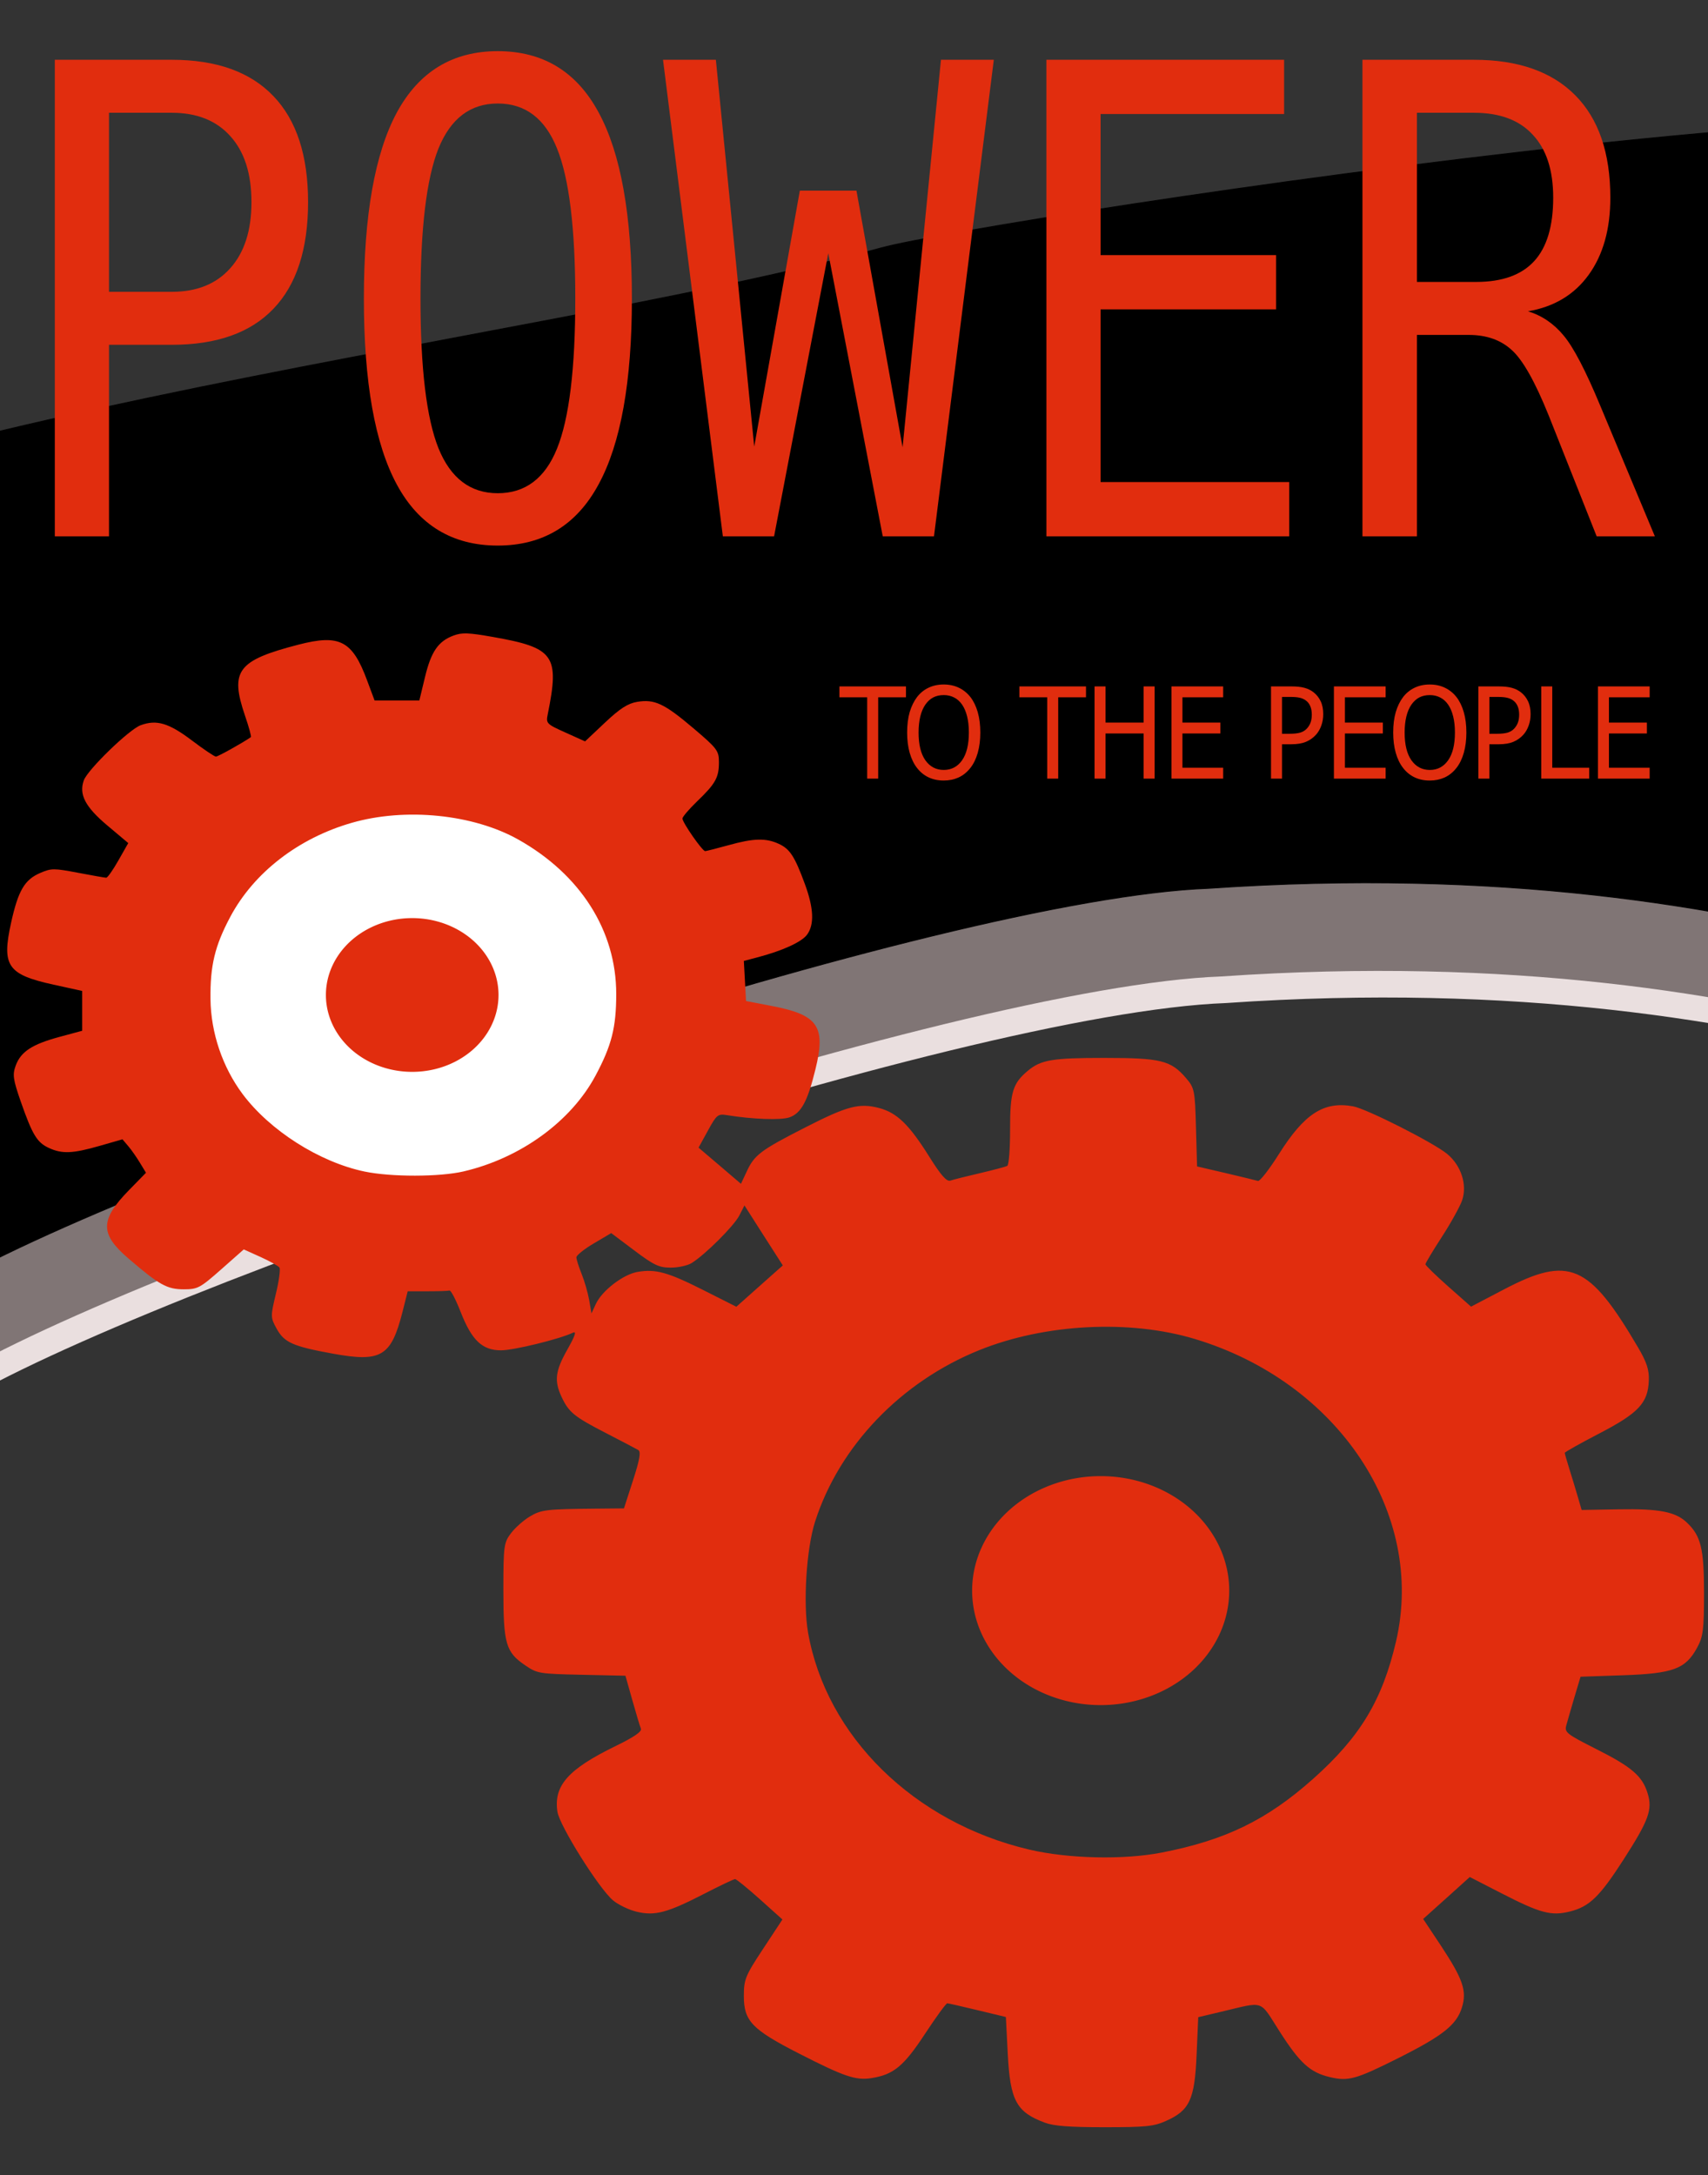 <?xml version="1.0" encoding="UTF-8" standalone="no"?>
<!-- Created with Inkscape (http://www.inkscape.org/) -->
<svg
    xmlns:inkscape="http://www.inkscape.org/namespaces/inkscape"
    xmlns:rdf="http://www.w3.org/1999/02/22-rdf-syntax-ns#"
    xmlns="http://www.w3.org/2000/svg"
    xmlns:xlink="http://www.w3.org/1999/xlink"
    xmlns:ns1="http://sozi.baierouge.fr"
    xmlns:cc="http://creativecommons.org/ns#"
    xmlns:dc="http://purl.org/dc/elements/1.1/"
    xmlns:sodipodi="http://sodipodi.sourceforge.net/DTD/sodipodi-0.dtd"
    id="svg27183"
    sodipodi:docname="powertothepeople-remix.svg"
    viewBox="0 0 1940 2470"
    sodipodi:version="0.32"
    version="1.0"
    inkscape:output_extension="org.inkscape.output.svg.inkscape"
    inkscape:version="0.46"
  >
  <rect x="0" y="0" width="1940" height="2470" fill="#333333" stroke="none"/>
  <sodipodi:namedview
      id="base"
      bordercolor="#666666"
      inkscape:pageshadow="2"
      inkscape:window-y="0"
      pagecolor="#ffffff"
      inkscape:window-height="713"
      inkscape:window-maximized="1"
      inkscape:zoom="0.36377198"
      inkscape:window-x="4"
      showgrid="false"
      borderopacity="1.0"
      inkscape:current-layer="layer1"
      inkscape:cx="1042.235"
      inkscape:cy="1226.3095"
      inkscape:window-width="1366"
      inkscape:pageopacity="0.0"
      inkscape:document-units="px"
  />
  <g
      id="layer1"
      inkscape:label="Layer 1"
      inkscape:groupmode="layer"
      transform="translate(871.83 4.914)"
    >
    <path
        id="path3252"
        sodipodi:nodetypes="csccsscc"
        style="fill-rule:evenodd;fill:#eadfdf"
        d="m-1459.3 843.28c345.9-242.11 1191.2-322.67 1608.2-436.39 116.45-31.76 1527-249.89 1446.5-88.89 289.2 1673.2 242.7 725.4-1074.8 816.2-302.85 11.2-1164.7 301.3-1422.3 444.5-232.8 129.3-207.8 172.6-444.5 290.9-107 53.5-51.1 37.9-88.9-226.3-100.7-450.2-245.9-432.8-24.2-800.02z"
    />
    <path
        id="path3250"
        sodipodi:nodetypes="csccsscc"
        style="fill-rule:evenodd;fill:#807575"
        d="m-1464.8 813.04c345.9-242.11 1191.2-322.67 1608.2-436.38 116.45-31.77 1527-249.9 1446.5-88.9 289.2 1673.1 242.7 725.34-1074.8 816.24-302.84 11.1-1164.7 301.3-1422.3 444.4-232.8 129.4-207.8 172.6-444.5 291-107 53.5-51.1 37.8-88.9-226.3-100.7-450.2-245.9-432.9-24.2-800.06z"
    />
    <path
        id="path2462"
        sodipodi:nodetypes="csccsscc"
        style="fill-rule:evenodd;stroke:#000000;stroke-width:1px;fill:#000000"
        d="m-1478.9 712.95c345.9-242.11 1191.2-322.67 1608.2-436.38 116.49-31.77 1527-249.9 1446.5-88.9 289.2 1673.1 242.8 725.38-1074.8 816.23-302.81 11.2-1164.6 301.3-1422.3 444.4-232.7 129.4-207.8 172.6-444.4 291-107.1 53.5-51.2 37.8-88.9-226.3-100.8-450.2-245.9-432.9-24.3-800.05z"
    />
    <path
        id="path2464"
        sodipodi:rx="258.59903"
        sodipodi:ry="246.47722"
        style="fill-rule:evenodd;fill:#ffffff"
        sodipodi:type="arc"
        d="m735.39 2367.1a258.6 246.48 0 1 1 -517.2 0 258.6 246.48 0 1 1 517.2 0z"
        transform="translate(-871.91 -1241.3)"
        sodipodi:cy="2367.1094"
        sodipodi:cx="476.79199"
    />
    <g
        id="g27845"
        transform="matrix(-8.871 0 0 7.899 7446.6 1815.7)"
      >
      <path
          id="path26132-9-2"
          d="m788.44 74.45c-3.04-1.503-3.69-3.077-3.94-9.461l-0.21-5.467-2.97-0.789c-5.6-1.484-4.81-1.784-7.44 2.825-2.6 4.565-3.9 5.897-6.42 6.576-2.38 0.64-3.34 0.341-8.83-2.753-5.64-3.182-7.41-4.755-8.09-7.212-0.68-2.397-0.16-4.105 2.69-8.948l2.26-3.822-2.99-3.014-2.98-3.014-4.03 2.324c-5 2.887-6.4 3.306-8.79 2.634-2.5-0.699-3.81-2.122-6.9-7.525-3.18-5.565-3.69-7.108-3.06-9.427 0.67-2.506 2.01-3.81 6.57-6.392 3.79-2.146 4.1-2.416 3.86-3.397-0.14-0.586-0.61-2.404-1.04-4.039l-0.79-2.973-5.46-0.212c-6.42-0.249-7.99-0.91-9.47-3.972-0.77-1.576-0.88-2.616-0.88-7.854 0-6.396 0.39-8.203 2.2-10.133 1.45-1.546 3.54-2.001 8.71-1.899l4.76 0.094 0.47-1.814c0.26-0.997 0.74-2.798 1.08-4.002s0.61-2.282 0.61-2.395c0-0.114-1.98-1.365-4.41-2.781-5.04-2.941-6.25-4.391-6.35-7.617-0.06-1.537 0.27-2.649 1.38-4.765 6.28-12.01 8.83-13.242 17.2-8.316l4.18 2.458 2.92-2.899c1.6-1.594 2.92-3.032 2.92-3.195 0-0.164-0.95-1.94-2.11-3.948-1.16-2.009-2.32-4.372-2.59-5.253-0.67-2.232 0.12-4.984 1.91-6.653 1.76-1.633 10.34-6.51 12.07-6.855 3.73-0.747 6.21 1.047 9.48 6.866 1.24 2.211 2.45 3.951 2.68 3.866 0.24-0.085 2.09-0.59 4.11-1.122l3.69-0.966 0.14-5.606c0.13-5.329 0.19-5.679 1.28-7.103 1.93-2.532 3.23-2.892 10.46-2.892 6.64 0 8.1 0.275 9.77 1.833 1.95 1.815 2.3 3.091 2.29 8.44 0 2.759 0.15 5.12 0.36 5.246 0.2 0.126 1.78 0.599 3.5 1.051 1.73 0.451 3.43 0.932 3.78 1.069 0.48 0.181 1.21-0.748 2.72-3.46 2.56-4.586 4.12-6.288 6.39-6.967 2.55-0.764 4.09-0.311 9.51 2.802 5.68 3.255 6.48 3.934 7.46 6.312l0.74 1.774 2.71-2.6 2.72-2.599-1.2-2.449c-1.13-2.31-1.27-2.436-2.48-2.216-3.2 0.587-6.88 0.734-7.94 0.318-1.52-0.594-2.34-2.286-3.35-6.935-1.35-6.159-0.34-7.801 5.54-9.073l3.35-0.723 0.14-2.884 0.14-2.884-1.7-0.501c-3.26-0.96-5.7-2.211-6.4-3.281-0.94-1.444-0.85-3.809 0.28-7.251 1.31-4.01 1.93-5.07 3.35-5.8 1.66-0.86 3.22-0.81 6.45 0.2 1.48 0.46 2.82 0.84 2.97 0.85 0.36 0.01 2.91-4.11 2.91-4.69 0-0.24-0.84-1.34-1.85-2.44-2.38-2.56-2.82-3.45-2.82-5.64 0-1.67 0.21-1.98 3.26-4.89 3.75-3.57 4.98-4.22 7.22-3.8 1.19 0.23 2.19 0.95 4.12 2.99l2.54 2.69 2.51-1.27c2.42-1.22 2.51-1.32 2.27-2.62-1.53-8.49-0.85-9.57 7.05-11.13 3.09-0.61 3.92-0.65 5-0.2 1.97 0.82 2.88 2.3 3.67 5.99l0.72 3.35h2.87 2.86l0.95-2.86c1.89-5.74 3.51-6.7 8.79-5.17 7.82 2.27 8.81 3.75 6.85 10.22-0.5 1.62-0.83 3.01-0.75 3.08 1.08 0.84 4.21 2.8 4.48 2.8 0.19-0.01 1.56-1.04 3.03-2.29 3-2.55 4.56-3.07 6.61-2.22 1.49 0.62 6.79 6.4 7.27 7.92 0.65 2.02-0.18 3.81-2.98 6.46l-2.71 2.56 1.26 2.49c0.69 1.37 1.39 2.49 1.56 2.49s1.79-0.32 3.61-0.71c3.09-0.66 3.41-0.66 4.79 0 2.05 0.97 2.87 2.53 3.79 7.224 1.21 6.173 0.45 7.404-5.44 8.86l-3.67 0.905v2.863 2.862l2.91 0.882c3.5 1.065 4.94 2.119 5.6 4.118 0.43 1.309 0.34 1.989-0.65 5.195-1.49 4.778-2.08 5.872-3.6 6.655-1.69 0.874-3.04 0.812-6.49-0.299l-2.93-0.944-0.74 0.98c-0.41 0.539-1.08 1.62-1.5 2.403l-0.77 1.423 2.19 2.517c3.71 4.265 3.72 6.281 0.07 9.797-3.95 3.813-4.96 4.444-7.09 4.444-1.79 0-2.09-0.182-4.8-2.868l-2.89-2.868-2.15 1.09c-1.19 0.6-2.27 1.283-2.42 1.518-0.14 0.235 0.06 1.935 0.46 3.776 0.69 3.223 0.69 3.411-0.09 4.995-0.98 2.01-2.08 2.56-7.21 3.608-6.18 1.262-7.45 0.411-8.9-5.94l-0.68-3.028h-2.52c-1.38 0-2.66-0.048-2.83-0.106-0.18-0.059-0.82 1.327-1.43 3.078-1.42 4.081-2.77 5.523-5.18 5.516-1.63-0.005-7.47-1.609-9.17-2.52-0.52-0.282-0.34 0.353 0.68 2.396 1.56 3.09 1.71 4.507 0.75 6.816-0.93 2.233-1.61 2.848-5.69 5.209-2 1.157-3.86 2.252-4.13 2.432-0.37 0.241-0.18 1.401 0.67 4.36l1.16 4.032 3.58 0.037c6.39 0.066 7.02 0.151 8.49 1.142 0.79 0.531 1.87 1.61 2.4 2.398 0.91 1.341 0.97 1.866 0.97 8.179 0 7.701-0.31 8.914-2.79 10.803-1.55 1.185-1.78 1.228-7.22 1.362l-5.62 0.138-0.88 3.506c-0.48 1.929-0.98 3.777-1.1 4.109-0.15 0.412 0.88 1.203 3.27 2.513 6.06 3.317 7.92 5.682 7.42 9.427-0.27 2-5.33 11.069-7.12 12.741-0.67 0.631-2.03 1.366-3.02 1.633-2.34 0.63-3.91 0.163-8.66-2.582-2.01-1.16-3.78-2.109-3.95-2.109-0.16 0-1.59 1.307-3.18 2.904l-2.88 2.903 2.47 4.21c2.28 3.88 2.47 4.411 2.47 6.79 0 3.596-1.03 4.804-7.02 8.248-5.8 3.334-7.31 3.916-9.3 3.563-2.85-0.506-4.14-1.7-6.87-6.359-1.42-2.432-2.71-4.414-2.86-4.403-0.16 0.011-1.9 0.458-3.89 0.995l-3.61 0.975-0.24 5.269c-0.31 6.764-1.1 8.397-4.75 9.924-1.16 0.484-3.13 0.653-7.63 0.653-5.3 0-6.29-0.113-7.86-0.889v-0.001zm17.5-39.026c14.75-3.9 25.98-16.28 28.31-31.218 0.65-4.192 0.21-12.019-0.9-15.925-3.1-10.857-10.98-20.101-21.02-24.655-8.38-3.8-19.2-4.437-27.56-1.624-18.38 6.187-29.61 25.117-25.81 43.478 1.76 8.471 4.59 13.745 10.63 19.787 5.91 5.907 11.22 8.808 19.37 10.589 4.89 1.071 11.98 0.89 16.98-0.432zm57.3-82.762c0.37-1.022 0.67-2.094 0.67-2.382s-1-1.19-2.23-2.004l-2.23-1.481-2.94 2.483c-2.54 2.143-3.18 2.482-4.68 2.482-0.96 0-2.17-0.297-2.68-0.659-1.73-1.208-5.4-5.32-6.09-6.81l-0.67-1.472-2.45 4.312-2.46 4.311 2.98 2.972 2.97 2.971 4.2-2.38c4.58-2.593 6.11-3.071 8.43-2.634 1.83 0.342 4.56 2.684 5.35 4.595l0.57 1.376 0.29-1.911c0.17-1.051 0.6-2.747 0.97-3.769zm27.81-14.72c5.77-1.36 12.11-5.893 15.6-11.139 2.58-3.885 4.06-8.809 4.11-13.653 0.05-4.822-0.56-7.653-2.53-11.813-3.01-6.357-8.71-11.317-15.56-13.527-6.87-2.22-15.55-1.24-21.33 2.41-7.97 5.04-12.53 13.112-12.53 22.192 0 4.829 0.59 7.414 2.65 11.744 3.14 6.592 9.6 11.855 16.89 13.77 3.08 0.808 9.3 0.816 12.7 0.016z"
          sodipodi:nodetypes="cscssccccccccsccccccccscccccssccccsscsccscscccssccccscccccccccsscccccccccscsscccscscsccccsccccccscsscccscccsccscccccccsccccccsscscccccccccccccsccccccccscssccssccccccsscccccssccscccscccscccccccsccccccccccscssscc"
          style="fill:#e12d0e"
          inkscape:connector-curvature="0"
      />
      <path
          id="path26152-9-5"
          sodipodi:rx="3.5714285"
          sodipodi:ry="3.3928571"
          style="stroke-width:0;fill:#e12d0e"
          sodipodi:type="arc"
          d="m-514.37 694.18a3.571 3.393 0 1 1 -7.15 0 3.571 3.393 0 1 1 7.15 0z"
          transform="matrix(4.604 0 0 4.846 3181.4 -3365.8)"
          sodipodi:cy="694.17859"
          sodipodi:cx="-517.94641"
      />
      <path
          id="path26152-1-6-78"
          sodipodi:rx="3.5714285"
          sodipodi:ry="3.3928571"
          style="stroke-width:0;fill:#e12d0e"
          sodipodi:type="arc"
          d="m-514.37 694.18a3.571 3.393 0 1 1 -7.15 0 3.571 3.393 0 1 1 7.15 0z"
          transform="matrix(3.091 0 0 3.254 2485.9 -2346.3)"
          sodipodi:cy="694.17859"
          sodipodi:cx="-517.94641"
      />
    </g
    >
    <path
        id="text2466"
        style="fill:#e12d0e"
        d="m-748.02 123.14v203.35h71.31c28.44 0 50.58-8.94 66.43-26.82 16.05-17.89 24.07-42.9 24.07-75.04 0-32.13-7.92-57.02-23.77-74.66-15.84-17.88-38.09-26.83-66.73-26.83h-71.31m-61.56-60.166h132.87c50.78 0.001 89.28 13.774 115.49 41.326 26.2 27.3 39.31 67.41 39.31 120.33 0 53.41-13.11 93.76-39.31 121.07-26.01 27.3-64.5 40.96-115.49 40.96h-71.31v217.48h-61.56v-541.17m591.18 271.13c0-79.5-6.91-136.29-20.73-170.36-13.61-34.07-36.05-51.11-67.34-51.11-31.08 0-53.53 17.04-67.34 51.11-13.62 34.07-20.42 90.86-20.42 170.36 0 79.26 6.8 135.93 20.42 170 13.81 34.07 36.26 51.11 67.34 51.11 31.29 0 53.73-16.92 67.34-50.75 13.82-34.07 20.73-90.86 20.73-170.36m64.29 0c0 94.24-12.59 164.56-37.78 210.96-24.99 46.39-63.18 69.59-114.58 69.59s-89.59-23.08-114.58-69.23c-24.99-46.16-37.48-116.6-37.48-211.32 0-94.48 12.49-164.92 37.48-211.32 25.19-46.394 63.39-69.592 114.58-69.593 51.4 0.001 89.59 23.199 114.58 69.593 25.19 46.4 37.78 116.84 37.78 211.32m35.35-271.13h60.033l43.576 439.31 51.804-290.69h64.297l52.41 291.42 43.58-440.04 60.03 0.004-67.95 541.17h-58.21l-61.856-321.51-61.555 321.51h-58.203l-67.956-541.17m435.46 0.004h269.99v61.616h-208.44v160.21h199.29v61.62h-199.29v196.1h214.23v61.62h-275.78v-541.17m546.98 285.63c15.85 4.83 29.36 14.01 40.53 27.55 11.18 13.29 25.09 39.99 41.75 80.1l61.84 147.89h-66.11l-54.24-136.65c-15.64-38.91-29.76-63.92-42.35-75.03-12.4-11.36-28.65-17.04-48.76-17.04h-58.81v228.72h-61.86v-541.17l126.76 0.004c49.98 0.001 88.27 13.412 114.89 40.236 26.61 26.82 39.91 65.61 39.91 116.35 0 35.76-8.22 65-24.68 87.72-16.25 22.47-39.21 36.24-68.87 41.32m-126.15-225.46v192.11h67.34c29.46 0 51.4-7.85 65.82-23.56 14.43-15.71 21.64-39.75 21.64-72.13 0-31.17-7.72-54.97-23.16-71.41-15.24-16.67-37.48-25.01-66.74-25.01h-64.9"
    />
    <path
        id="text2471"
        style="fill:#e12d0e"
        d="m113.15 879.29v-92.32h-31.55v-12.37h75.6v12.37h-31.55v92.32h-12.5m117.2-92.67c3.57 4.59 6.35 10.29 8.33 17.09 1.97 6.79 2.96 14.55 2.96 23.27 0 8.48-0.97 16.15-2.9 22.99-1.94 6.84-4.73 12.59-8.39 17.23-3.83 4.87-8.31 8.48-13.45 10.83-5.09 2.29-10.7 3.44-16.85 3.44-6.35 0-12.07-1.19-17.16-3.59-5.09-2.39-9.47-5.95-13.13-10.68-3.62-4.64-6.39-10.36-8.33-17.16-1.93-6.8-2.9-14.48-2.9-23.06 0-8.81 0.97-16.55 2.9-23.2 1.98-6.66 4.78-12.38 8.4-17.16 3.61-4.64 7.97-8.16 13.06-10.55 5.13-2.44 10.85-3.65 17.16-3.65 6.4 0 12.16 1.24 17.3 3.72 5.13 2.49 9.46 5.98 13 10.48m-1.71 40.36c0-6.94-0.67-13.08-2.02-18.42-1.34-5.35-3.24-9.78-5.68-13.29-2.48-3.61-5.49-6.31-9.02-8.09-3.49-1.83-7.43-2.74-11.8-2.74-4.55 0-8.52 0.89-11.93 2.67-3.37 1.74-6.35 4.45-8.96 8.16-2.48 3.56-4.4 8.04-5.74 13.43-1.31 5.39-1.96 11.48-1.96 18.28 0 13.73 2.59 24.26 7.76 31.57 5.18 7.26 12.12 10.9 20.83 10.9s15.63-3.64 20.76-10.9c5.17-7.31 7.76-17.84 7.76-31.57m88.99 52.31v-92.32h-31.56v-12.37h75.61v12.37h-31.56v92.32h-12.49m121.98 0h-12.49v-51.26h-43.23v51.26h-12.5v-104.69h12.5v41.06h43.23v-41.06h12.49v104.69m19.13 0v-104.69h58.75v12.37h-46.26v28.69h43.1v12.37h-43.1v38.89h46.26v12.37h-58.75m172.41-73.12c0 4.54-0.74 8.86-2.21 12.93-1.43 4.03-3.43 7.48-6 10.34-3.24 3.56-7.04 6.26-11.42 8.09-4.37 1.82-9.91 2.74-16.6 2.74h-10.6v39.02h-12.49v-104.69h23.6c5.55 0 10.29 0.51 14.2 1.54s7.36 2.7 10.35 4.99c3.49 2.68 6.22 6.08 8.2 10.2 1.98 4.08 2.97 9.02 2.97 14.84m-13 0.35c0-3.61-0.57-6.75-1.71-9.42-1.09-2.68-2.77-4.86-5.04-6.54-1.98-1.46-4.3-2.49-6.95-3.1-2.6-0.61-5.87-0.91-9.78-0.91h-10.35v41.83h8.52c5.05 0 9.13-0.44 12.24-1.33 3.12-0.94 5.71-2.58 7.77-4.92 1.85-2.11 3.19-4.41 4.04-6.89 0.84-2.49 1.26-5.39 1.26-8.72m25.12 72.77v-104.69h58.75v12.37h-46.26v28.69h43.1v12.37h-43.1v38.89h46.26v12.37h-58.75m139.15-92.67c3.58 4.59 6.35 10.29 8.33 17.09 1.98 6.79 2.97 14.55 2.97 23.27 0 8.48-0.97 16.15-2.91 22.99-1.93 6.84-4.73 12.59-8.39 17.23-3.83 4.87-8.31 8.48-13.44 10.83-5.09 2.29-10.71 3.44-16.85 3.44-6.36 0-12.08-1.19-17.17-3.59-5.09-2.39-9.46-5.95-13.12-10.68-3.62-4.64-6.4-10.36-8.33-17.16-1.94-6.8-2.91-14.48-2.91-23.06 0-8.81 0.97-16.55 2.91-23.2 1.97-6.66 4.77-12.38 8.39-17.16 3.62-4.64 7.97-8.16 13.06-10.55 5.13-2.44 10.86-3.65 17.17-3.65 6.39 0 12.16 1.24 17.29 3.72 5.13 2.49 9.47 5.98 13 10.48m-1.7 40.36c0-6.94-0.68-13.08-2.02-18.42-1.35-5.35-3.24-9.78-5.68-13.29-2.49-3.61-5.49-6.31-9.03-8.09-3.49-1.83-7.42-2.74-11.8-2.74-4.54 0-8.52 0.89-11.93 2.67-3.36 1.74-6.35 4.45-8.96 8.16-2.48 3.56-4.39 8.04-5.74 13.43-1.31 5.39-1.96 11.48-1.96 18.28 0 13.73 2.59 24.26 7.76 31.57 5.18 7.26 12.12 10.9 20.83 10.9s15.63-3.64 20.76-10.9c5.18-7.31 7.77-17.84 7.77-31.57m85.95-20.81c0 4.54-0.74 8.86-2.21 12.93-1.43 4.03-3.43 7.48-5.99 10.34-3.24 3.56-7.05 6.26-11.43 8.09-4.37 1.82-9.91 2.74-16.59 2.74h-10.61v39.02h-12.49v-104.69h23.6c5.55 0 10.29 0.51 14.2 1.54s7.36 2.7 10.35 4.99c3.49 2.68 6.23 6.08 8.2 10.2 1.98 4.08 2.97 9.02 2.97 14.84m-13 0.35c0-3.61-0.57-6.75-1.7-9.42-1.1-2.68-2.78-4.86-5.05-6.54-1.98-1.46-4.3-2.49-6.95-3.1-2.6-0.61-5.86-0.91-9.78-0.91h-10.35v41.83h8.52c5.05 0 9.13-0.44 12.25-1.33 3.11-0.94 5.7-2.58 7.76-4.92 1.85-2.11 3.2-4.41 4.04-6.89 0.84-2.49 1.26-5.39 1.26-8.72m79.58 72.77h-54.46v-104.69h12.49v92.32h41.97v12.37m9.91 0v-104.69h58.74v12.37h-46.25v28.69h43.11v12.37h-43.11v38.89h46.25v12.37h-58.74"
    />
  </g
  >
</svg
>
